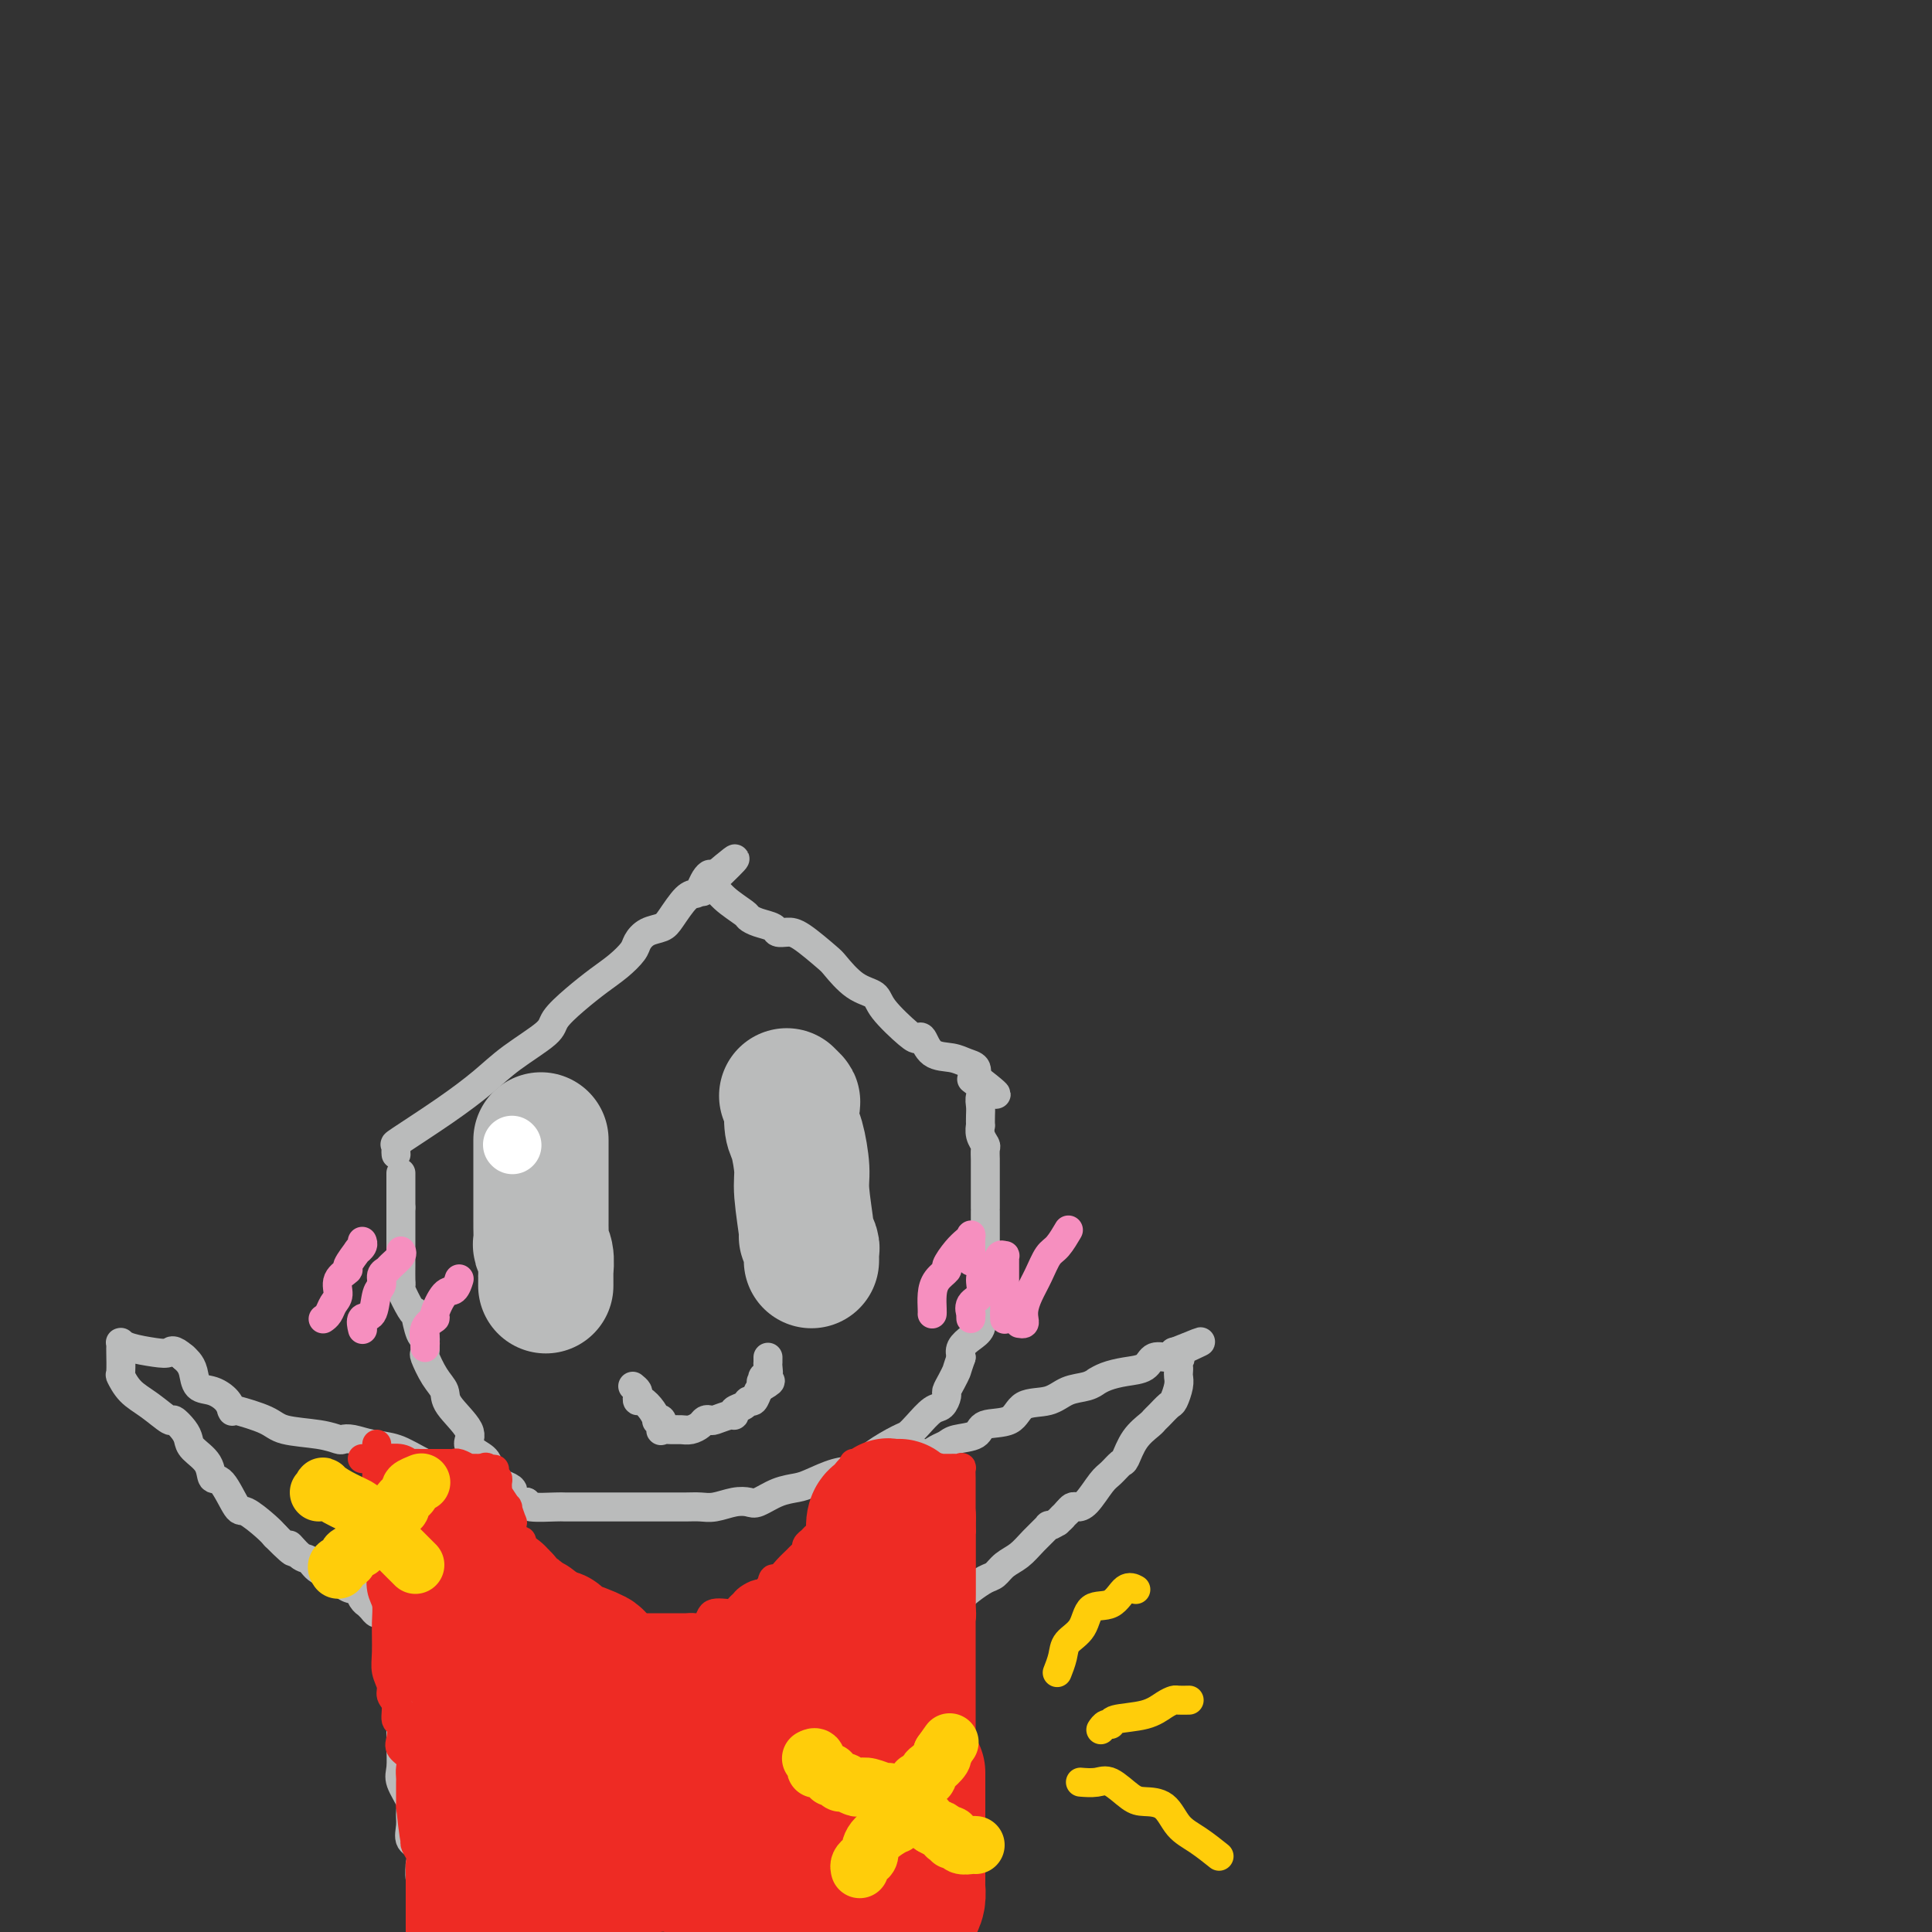 <svg viewBox='0 0 400 400' version='1.1' xmlns='http://www.w3.org/2000/svg' xmlns:xlink='http://www.w3.org/1999/xlink'><rect x="0" y="0" width="400" height="400" fill="#333333" stroke="none"/><g fill='none' stroke='#BABBBB' stroke-width='6' stroke-linecap='round' stroke-linejoin='round'><path d='M82,239c-0.028,-0.302 -0.056,-0.604 0,-1c0.056,-0.396 0.195,-0.887 0,-1c-0.195,-0.113 -0.724,0.153 1,-1c1.724,-1.153 5.703,-3.725 9,-6c3.297,-2.275 5.914,-4.253 8,-6c2.086,-1.747 3.643,-3.262 6,-5c2.357,-1.738 5.516,-3.700 7,-5c1.484,-1.300 1.294,-1.938 2,-3c0.706,-1.062 2.307,-2.549 4,-4c1.693,-1.451 3.478,-2.865 5,-4c1.522,-1.135 2.782,-1.992 4,-3c1.218,-1.008 2.394,-2.169 3,-3c0.606,-0.831 0.641,-1.333 1,-2c0.359,-0.667 1.041,-1.499 2,-2c0.959,-0.501 2.193,-0.672 3,-1c0.807,-0.328 1.186,-0.812 2,-2c0.814,-1.188 2.064,-3.079 3,-4c0.936,-0.921 1.557,-0.871 2,-1c0.443,-0.129 0.706,-0.437 1,-1c0.294,-0.563 0.618,-1.382 1,-2c0.382,-0.618 0.824,-1.034 1,-1c0.176,0.034 0.088,0.517 0,1'/><path d='M147,182c10.088,-8.632 2.807,-1.711 0,1c-2.807,2.711 -1.140,1.213 0,1c1.140,-0.213 1.752,0.860 3,2c1.248,1.140 3.132,2.348 4,3c0.868,0.652 0.722,0.749 1,1c0.278,0.251 0.981,0.656 2,1c1.019,0.344 2.354,0.628 3,1c0.646,0.372 0.605,0.832 1,1c0.395,0.168 1.227,0.045 2,0c0.773,-0.045 1.485,-0.010 3,1c1.515,1.010 3.831,2.995 5,4c1.169,1.005 1.192,1.029 2,2c0.808,0.971 2.402,2.888 4,4c1.598,1.112 3.201,1.420 4,2c0.799,0.580 0.793,1.434 2,3c1.207,1.566 3.628,3.844 5,5c1.372,1.156 1.694,1.188 2,1c0.306,-0.188 0.597,-0.598 1,0c0.403,0.598 0.917,2.205 2,3c1.083,0.795 2.734,0.780 4,1c1.266,0.220 2.149,0.675 3,1c0.851,0.325 1.672,0.522 2,1c0.328,0.478 0.164,1.239 0,2'/><path d='M202,223c8.448,6.534 2.067,2.369 0,1c-2.067,-1.369 0.178,0.058 1,1c0.822,0.942 0.221,1.400 0,2c-0.221,0.600 -0.060,1.343 0,2c0.060,0.657 0.020,1.227 0,2c-0.020,0.773 -0.019,1.750 0,2c0.019,0.250 0.058,-0.227 0,0c-0.058,0.227 -0.212,1.159 0,2c0.212,0.841 0.789,1.591 1,2c0.211,0.409 0.057,0.475 0,1c-0.057,0.525 -0.015,1.508 0,2c0.015,0.492 0.004,0.492 0,1c-0.004,0.508 -0.001,1.524 0,2c0.001,0.476 0.000,0.413 0,1c-0.000,0.587 -0.000,1.824 0,3c0.000,1.176 0.000,2.290 0,3c-0.000,0.710 -0.000,1.014 0,1c0.000,-0.014 -0.000,-0.346 0,0c0.000,0.346 0.000,1.370 0,2c-0.000,0.630 -0.000,0.864 0,2c0.000,1.136 0.001,3.172 0,4c-0.001,0.828 -0.004,0.448 0,1c0.004,0.552 0.015,2.038 0,3c-0.015,0.962 -0.055,1.402 0,2c0.055,0.598 0.205,1.353 0,2c-0.205,0.647 -0.766,1.184 -1,2c-0.234,0.816 -0.140,1.909 0,3c0.140,1.091 0.326,2.179 0,3c-0.326,0.821 -1.165,1.375 -2,2c-0.835,0.625 -1.667,1.321 -2,2c-0.333,0.679 -0.166,1.339 0,2'/><path d='M199,281c-0.956,2.754 -0.847,2.640 -1,3c-0.153,0.360 -0.568,1.194 -1,2c-0.432,0.806 -0.882,1.584 -1,2c-0.118,0.416 0.095,0.469 0,1c-0.095,0.531 -0.498,1.541 -1,2c-0.502,0.459 -1.103,0.366 -2,1c-0.897,0.634 -2.091,1.995 -3,3c-0.909,1.005 -1.532,1.655 -2,2c-0.468,0.345 -0.779,0.386 -2,1c-1.221,0.614 -3.351,1.800 -5,3c-1.649,1.200 -2.817,2.414 -4,3c-1.183,0.586 -2.379,0.543 -4,1c-1.621,0.457 -3.665,1.415 -5,2c-1.335,0.585 -1.959,0.797 -3,1c-1.041,0.203 -2.498,0.398 -4,1c-1.502,0.602 -3.049,1.611 -4,2c-0.951,0.389 -1.306,0.157 -2,0c-0.694,-0.157 -1.726,-0.238 -3,0c-1.274,0.238 -2.791,0.796 -4,1c-1.209,0.204 -2.109,0.055 -3,0c-0.891,-0.055 -1.774,-0.015 -3,0c-1.226,0.015 -2.796,0.004 -4,0c-1.204,-0.004 -2.043,-0.001 -3,0c-0.957,0.001 -2.032,0.000 -3,0c-0.968,-0.000 -1.827,-0.000 -3,0c-1.173,0.000 -2.658,0.001 -4,0c-1.342,-0.001 -2.542,-0.003 -4,0c-1.458,0.003 -3.174,0.011 -4,0c-0.826,-0.011 -0.761,-0.041 -2,0c-1.239,0.041 -3.783,0.155 -5,0c-1.217,-0.155 -1.109,-0.577 -1,-1'/><path d='M109,311c-7.957,-0.337 -3.850,-1.178 -3,-2c0.850,-0.822 -1.556,-1.623 -3,-2c-1.444,-0.377 -1.924,-0.328 -2,-1c-0.076,-0.672 0.252,-2.063 0,-3c-0.252,-0.937 -1.085,-1.419 -2,-2c-0.915,-0.581 -1.911,-1.259 -2,-2c-0.089,-0.741 0.729,-1.544 0,-3c-0.729,-1.456 -3.004,-3.565 -4,-5c-0.996,-1.435 -0.712,-2.195 -1,-3c-0.288,-0.805 -1.148,-1.656 -2,-3c-0.852,-1.344 -1.695,-3.183 -2,-4c-0.305,-0.817 -0.072,-0.612 0,-1c0.072,-0.388 -0.019,-1.368 0,-2c0.019,-0.632 0.147,-0.915 0,-1c-0.147,-0.085 -0.569,0.030 -1,-1c-0.431,-1.030 -0.872,-3.204 -1,-4c-0.128,-0.796 0.057,-0.215 0,0c-0.057,0.215 -0.355,0.062 -1,-1c-0.645,-1.062 -1.637,-3.034 -2,-4c-0.363,-0.966 -0.097,-0.926 0,-1c0.097,-0.074 0.026,-0.261 0,-1c-0.026,-0.739 -0.007,-2.031 0,-3c0.007,-0.969 0.002,-1.615 0,-2c-0.002,-0.385 -0.001,-0.509 0,-1c0.001,-0.491 0.000,-1.350 0,-2c-0.000,-0.650 -0.000,-1.092 0,-2c0.000,-0.908 0.000,-2.283 0,-3c-0.000,-0.717 -0.000,-0.776 0,-1c0.000,-0.224 0.000,-0.612 0,-1'/><path d='M83,250c0.000,-2.953 0.000,-1.834 0,-2c0.000,-0.166 -0.000,-1.617 0,-2c0.000,-0.383 0.000,0.304 0,0c0.000,-0.304 0.000,-1.597 0,-2c0.000,-0.403 -0.000,0.084 0,0c0.000,-0.084 0.000,-0.738 0,-1c0.000,-0.262 0.000,-0.131 0,0'/><path d='M177,307c0.000,0.000 0.100,0.100 0.1,0.1'/><path d='M177.1,307.1c0.106,0.042 0.321,0.096 0.9,-0.1c0.579,-0.196 1.523,-0.643 2,-1c0.477,-0.357 0.488,-0.625 1,-1c0.512,-0.375 1.527,-0.856 2,-1c0.473,-0.144 0.406,0.049 1,0c0.594,-0.049 1.850,-0.342 3,-1c1.150,-0.658 2.193,-1.682 3,-2c0.807,-0.318 1.379,0.071 2,0c0.621,-0.071 1.290,-0.601 2,-1c0.710,-0.399 1.461,-0.668 2,-1c0.539,-0.332 0.866,-0.727 2,-1c1.134,-0.273 3.076,-0.425 4,-1c0.924,-0.575 0.830,-1.572 2,-2c1.170,-0.428 3.605,-0.285 5,-1c1.395,-0.715 1.751,-2.287 3,-3c1.249,-0.713 3.391,-0.569 5,-1c1.609,-0.431 2.684,-1.439 4,-2c1.316,-0.561 2.872,-0.675 4,-1c1.128,-0.325 1.829,-0.859 2,-1c0.171,-0.141 -0.188,0.112 0,0c0.188,-0.112 0.922,-0.589 2,-1c1.078,-0.411 2.499,-0.755 4,-1c1.501,-0.245 3.082,-0.391 4,-1c0.918,-0.609 1.174,-1.680 2,-2c0.826,-0.320 2.221,0.110 3,0c0.779,-0.110 0.940,-0.760 1,-1c0.060,-0.240 0.017,-0.068 0,0c-0.017,0.068 -0.009,0.034 0,0'/><path d='M243,280c10.421,-4.240 3.524,-1.291 1,0c-2.524,1.291 -0.677,0.923 0,1c0.677,0.077 0.182,0.600 0,1c-0.182,0.400 -0.052,0.678 0,1c0.052,0.322 0.026,0.687 0,1c-0.026,0.313 -0.052,0.574 0,1c0.052,0.426 0.182,1.018 0,2c-0.182,0.982 -0.677,2.356 -1,3c-0.323,0.644 -0.474,0.558 -1,1c-0.526,0.442 -1.426,1.411 -2,2c-0.574,0.589 -0.821,0.797 -1,1c-0.179,0.203 -0.289,0.401 -1,1c-0.711,0.599 -2.024,1.600 -3,3c-0.976,1.400 -1.616,3.198 -2,4c-0.384,0.802 -0.512,0.607 -1,1c-0.488,0.393 -1.335,1.372 -2,2c-0.665,0.628 -1.148,0.903 -2,2c-0.852,1.097 -2.074,3.016 -3,4c-0.926,0.984 -1.557,1.034 -2,1c-0.443,-0.034 -0.698,-0.153 -1,0c-0.302,0.153 -0.651,0.576 -1,1'/><path d='M221,313c-3.605,3.743 -1.616,1.600 -1,1c0.616,-0.600 -0.141,0.343 -1,1c-0.859,0.657 -1.819,1.029 -2,1c-0.181,-0.029 0.418,-0.460 0,0c-0.418,0.460 -1.854,1.810 -3,3c-1.146,1.190 -2.001,2.220 -3,3c-0.999,0.780 -2.141,1.311 -3,2c-0.859,0.689 -1.433,1.536 -2,2c-0.567,0.464 -1.126,0.545 -2,1c-0.874,0.455 -2.063,1.284 -3,2c-0.937,0.716 -1.620,1.318 -2,2c-0.380,0.682 -0.455,1.443 -1,2c-0.545,0.557 -1.560,0.908 -2,1c-0.440,0.092 -0.305,-0.077 -1,0c-0.695,0.077 -2.219,0.398 -3,1c-0.781,0.602 -0.819,1.483 -1,2c-0.181,0.517 -0.504,0.668 -1,1c-0.496,0.332 -1.165,0.844 -2,1c-0.835,0.156 -1.835,-0.045 -2,0c-0.165,0.045 0.506,0.336 0,1c-0.506,0.664 -2.188,1.700 -3,2c-0.812,0.300 -0.754,-0.136 -1,0c-0.246,0.136 -0.797,0.844 -1,1c-0.203,0.156 -0.058,-0.241 0,0c0.058,0.241 0.029,1.121 0,2'/><path d='M181,345c-6.188,5.199 -1.658,2.198 0,1c1.658,-1.198 0.444,-0.592 0,0c-0.444,0.592 -0.119,1.171 0,2c0.119,0.829 0.032,1.909 0,3c-0.032,1.091 -0.009,2.194 0,3c0.009,0.806 0.002,1.316 0,2c-0.002,0.684 -0.001,1.543 0,2c0.001,0.457 0.000,0.511 0,1c-0.000,0.489 -0.000,1.411 0,2c0.000,0.589 0.000,0.843 0,1c-0.000,0.157 -0.000,0.217 0,1c0.000,0.783 0.000,2.290 0,3c-0.000,0.710 -0.000,0.624 0,1c0.000,0.376 0.000,1.213 0,2c-0.000,0.787 -0.000,1.523 0,2c0.000,0.477 0.000,0.695 0,1c-0.000,0.305 -0.000,0.698 0,1c0.000,0.302 0.000,0.514 0,1c-0.000,0.486 -0.000,1.245 0,2c0.000,0.755 0.000,1.507 0,2c-0.000,0.493 -0.000,0.726 0,1c0.000,0.274 0.000,0.588 0,1c-0.000,0.412 -0.000,0.921 0,1c0.000,0.079 0.000,-0.270 0,0c-0.000,0.270 -0.000,1.161 0,2c0.000,0.839 0.000,1.625 0,2c0.000,0.375 0.000,0.338 0,1c0.000,0.662 0.000,2.023 0,3c0.000,0.977 0.000,1.571 0,2c0.000,0.429 0.000,0.694 0,1c0.000,0.306 0.000,0.653 0,1'/><path d='M181,393c0.000,7.662 0.000,2.818 0,1c0.000,-1.818 0.000,-0.611 0,0c-0.000,0.611 0.000,0.626 0,1c0.000,0.374 0.000,1.107 0,2c0.000,0.893 0.000,1.947 0,3'/><path d='M102,311c-0.482,-0.736 -0.963,-1.472 -1,-2c-0.037,-0.528 0.371,-0.848 0,-1c-0.371,-0.152 -1.520,-0.135 -4,-1c-2.480,-0.865 -6.290,-2.610 -9,-4c-2.710,-1.390 -4.321,-2.424 -6,-3c-1.679,-0.576 -3.425,-0.693 -5,-1c-1.575,-0.307 -2.978,-0.802 -4,-1c-1.022,-0.198 -1.663,-0.097 -2,0c-0.337,0.097 -0.371,0.190 -1,0c-0.629,-0.190 -1.853,-0.664 -4,-1c-2.147,-0.336 -5.216,-0.533 -7,-1c-1.784,-0.467 -2.283,-1.202 -4,-2c-1.717,-0.798 -4.651,-1.657 -6,-2c-1.349,-0.343 -1.114,-0.170 -1,0c0.114,0.170 0.108,0.337 0,0c-0.108,-0.337 -0.319,-1.179 -1,-2c-0.681,-0.821 -1.832,-1.620 -3,-2c-1.168,-0.380 -2.354,-0.339 -3,-1c-0.646,-0.661 -0.751,-2.024 -1,-3c-0.249,-0.976 -0.643,-1.565 -1,-2c-0.357,-0.435 -0.679,-0.718 -1,-1'/><path d='M38,281c-2.272,-1.940 -2.451,-1.290 -3,-1c-0.549,0.290 -1.468,0.220 -3,0c-1.532,-0.220 -3.679,-0.591 -5,-1c-1.321,-0.409 -1.818,-0.856 -2,-1c-0.182,-0.144 -0.048,0.015 0,0c0.048,-0.015 0.012,-0.203 0,0c-0.012,0.203 0.001,0.795 0,1c-0.001,0.205 -0.017,0.021 0,1c0.017,0.979 0.068,3.122 0,4c-0.068,0.878 -0.255,0.493 0,1c0.255,0.507 0.950,1.907 2,3c1.050,1.093 2.453,1.878 4,3c1.547,1.122 3.239,2.579 4,3c0.761,0.421 0.593,-0.194 1,0c0.407,0.194 1.390,1.198 2,2c0.610,0.802 0.848,1.401 1,2c0.152,0.599 0.219,1.198 1,2c0.781,0.802 2.276,1.806 3,3c0.724,1.194 0.677,2.578 1,3c0.323,0.422 1.018,-0.119 2,1c0.982,1.119 2.253,3.898 3,5c0.747,1.102 0.970,0.527 2,1c1.030,0.473 2.866,1.992 4,3c1.134,1.008 1.567,1.504 2,2'/><path d='M57,318c5.535,5.600 3.374,2.599 3,2c-0.374,-0.599 1.040,1.205 2,2c0.960,0.795 1.465,0.581 2,1c0.535,0.419 1.099,1.469 2,2c0.901,0.531 2.139,0.541 3,1c0.861,0.459 1.345,1.367 2,2c0.655,0.633 1.481,0.992 2,1c0.519,0.008 0.730,-0.335 1,0c0.270,0.335 0.597,1.348 1,2c0.403,0.652 0.882,0.944 1,1c0.118,0.056 -0.123,-0.125 0,0c0.123,0.125 0.611,0.554 1,1c0.389,0.446 0.678,0.907 1,1c0.322,0.093 0.678,-0.182 1,0c0.322,0.182 0.612,0.822 1,1c0.388,0.178 0.875,-0.107 1,0c0.125,0.107 -0.111,0.606 0,1c0.111,0.394 0.568,0.683 1,1c0.432,0.317 0.838,0.662 1,1c0.162,0.338 0.081,0.669 0,1'/><path d='M83,339c4.022,3.112 1.078,0.392 0,0c-1.078,-0.392 -0.289,1.544 0,3c0.289,1.456 0.077,2.433 0,3c-0.077,0.567 -0.020,0.725 0,2c0.020,1.275 0.003,3.666 0,5c-0.003,1.334 0.007,1.611 0,3c-0.007,1.389 -0.030,3.890 0,6c0.030,2.110 0.114,3.828 0,5c-0.114,1.172 -0.425,1.799 0,3c0.425,1.201 1.585,2.978 2,4c0.415,1.022 0.083,1.291 0,2c-0.083,0.709 0.083,1.858 0,3c-0.083,1.142 -0.416,2.277 0,3c0.416,0.723 1.579,1.034 2,2c0.421,0.966 0.099,2.586 0,3c-0.099,0.414 0.026,-0.380 0,0c-0.026,0.380 -0.203,1.933 0,3c0.203,1.067 0.784,1.647 1,2c0.216,0.353 0.065,0.479 0,1c-0.065,0.521 -0.045,1.438 0,2c0.045,0.562 0.115,0.769 0,1c-0.115,0.231 -0.416,0.485 0,1c0.416,0.515 1.547,1.290 2,2c0.453,0.710 0.226,1.355 0,2'/></g>
<g fill='none' stroke='#EE2B24' stroke-width='6' stroke-linecap='round' stroke-linejoin='round'><path d='M78,299c0.000,0.351 0.000,0.702 0,1c-0.000,0.298 -0.000,0.543 0,1c0.000,0.457 0.000,1.127 0,2c-0.000,0.873 -0.001,1.951 0,3c0.001,1.049 0.004,2.071 0,3c-0.004,0.929 -0.015,1.766 0,3c0.015,1.234 0.056,2.865 0,4c-0.056,1.135 -0.207,1.773 0,3c0.207,1.227 0.773,3.043 1,4c0.227,0.957 0.114,1.057 0,2c-0.114,0.943 -0.228,2.731 0,4c0.228,1.269 0.797,2.020 1,3c0.203,0.980 0.039,2.188 0,4c-0.039,1.812 0.046,4.227 0,6c-0.046,1.773 -0.224,2.903 0,4c0.224,1.097 0.848,2.162 1,3c0.152,0.838 -0.169,1.450 0,2c0.169,0.550 0.828,1.039 1,2c0.172,0.961 -0.142,2.393 0,3c0.142,0.607 0.742,0.389 1,1c0.258,0.611 0.174,2.051 0,3c-0.174,0.949 -0.439,1.405 0,2c0.439,0.595 1.582,1.328 2,2c0.418,0.672 0.112,1.283 0,2c-0.112,0.717 -0.030,1.540 0,2c0.030,0.460 0.008,0.556 0,1c-0.008,0.444 -0.002,1.235 0,2c0.002,0.765 0.001,1.504 0,2c-0.001,0.496 -0.000,0.748 0,1'/><path d='M85,374c1.311,12.191 1.087,5.167 1,3c-0.087,-2.167 -0.037,0.522 0,2c0.037,1.478 0.063,1.746 0,2c-0.063,0.254 -0.213,0.493 0,1c0.213,0.507 0.789,1.281 1,2c0.211,0.719 0.057,1.382 0,2c-0.057,0.618 -0.015,1.191 0,2c0.015,0.809 0.004,1.856 0,3c-0.004,1.144 -0.001,2.387 0,3c0.001,0.613 0.000,0.597 0,1c-0.000,0.403 -0.000,1.224 0,2c0.000,0.776 0.000,1.507 0,2c-0.000,0.493 -0.000,0.746 0,1'/><path d='M75,302c0.093,0.002 0.185,0.004 1,0c0.815,-0.004 2.351,-0.015 3,0c0.649,0.015 0.411,0.057 1,0c0.589,-0.057 2.007,-0.211 3,0c0.993,0.211 1.563,0.789 2,1c0.437,0.211 0.741,0.057 1,0c0.259,-0.057 0.472,-0.015 1,0c0.528,0.015 1.370,0.004 2,0c0.630,-0.004 1.046,-0.002 1,0c-0.046,0.002 -0.555,0.004 0,0c0.555,-0.004 2.172,-0.015 3,0c0.828,0.015 0.865,0.057 1,0c0.135,-0.057 0.368,-0.211 1,0c0.632,0.211 1.664,0.789 2,1c0.336,0.211 -0.025,0.057 0,0c0.025,-0.057 0.436,-0.016 1,0c0.564,0.016 1.282,0.008 2,0'/><path d='M100,304c4.106,0.343 1.871,0.201 1,0c-0.871,-0.201 -0.377,-0.460 0,0c0.377,0.460 0.637,1.639 1,2c0.363,0.361 0.829,-0.097 1,0c0.171,0.097 0.046,0.749 0,1c-0.046,0.251 -0.015,0.103 0,0c0.015,-0.103 0.012,-0.159 0,0c-0.012,0.159 -0.032,0.533 0,1c0.032,0.467 0.118,1.026 0,1c-0.118,-0.026 -0.438,-0.639 0,0c0.438,0.639 1.634,2.529 2,3c0.366,0.471 -0.098,-0.477 0,0c0.098,0.477 0.758,2.379 1,3c0.242,0.621 0.065,-0.040 0,0c-0.065,0.040 -0.017,0.780 0,1c0.017,0.220 0.005,-0.080 0,0c-0.005,0.080 -0.002,0.540 0,1'/><path d='M106,317c1.395,2.413 1.883,1.946 2,2c0.117,0.054 -0.136,0.630 0,1c0.136,0.370 0.663,0.534 1,1c0.337,0.466 0.486,1.234 1,2c0.514,0.766 1.395,1.531 2,2c0.605,0.469 0.935,0.641 1,1c0.065,0.359 -0.136,0.904 0,1c0.136,0.096 0.610,-0.258 1,0c0.390,0.258 0.695,1.129 1,2'/><path d='M115,329c1.921,2.300 2.223,2.049 3,2c0.777,-0.049 2.029,0.102 3,1c0.971,0.898 1.659,2.542 2,3c0.341,0.458 0.333,-0.270 1,0c0.667,0.270 2.009,1.536 3,2c0.991,0.464 1.631,0.124 2,0c0.369,-0.124 0.466,-0.033 1,0c0.534,0.033 1.506,0.009 2,0c0.494,-0.009 0.509,-0.002 1,0c0.491,0.002 1.459,0.001 2,0c0.541,-0.001 0.654,-0.000 1,0c0.346,0.000 0.924,0.000 1,0c0.076,-0.000 -0.349,0.000 0,0c0.349,-0.000 1.472,-0.001 2,0c0.528,0.001 0.460,0.002 1,0c0.540,-0.002 1.689,-0.007 2,0c0.311,0.007 -0.216,0.026 0,0c0.216,-0.026 1.174,-0.098 2,0c0.826,0.098 1.520,0.367 2,0c0.480,-0.367 0.744,-1.369 1,-2c0.256,-0.631 0.503,-0.890 1,-1c0.497,-0.110 1.246,-0.071 2,0c0.754,0.071 1.515,0.173 2,0c0.485,-0.173 0.693,-0.620 1,-1c0.307,-0.380 0.713,-0.694 1,-1c0.287,-0.306 0.455,-0.604 1,-1c0.545,-0.396 1.466,-0.890 2,-1c0.534,-0.110 0.682,0.163 1,0c0.318,-0.163 0.805,-0.761 1,-1c0.195,-0.239 0.097,-0.120 0,0'/><path d='M159,329c2.247,-1.110 1.365,0.116 1,0c-0.365,-0.116 -0.214,-1.575 0,-2c0.214,-0.425 0.492,0.184 1,0c0.508,-0.184 1.245,-1.163 2,-2c0.755,-0.837 1.526,-1.534 2,-2c0.474,-0.466 0.651,-0.702 1,-1c0.349,-0.298 0.870,-0.659 1,-1c0.130,-0.341 -0.132,-0.662 0,-1c0.132,-0.338 0.659,-0.691 1,-1c0.341,-0.309 0.495,-0.572 1,-1c0.505,-0.428 1.361,-1.022 2,-2c0.639,-0.978 1.060,-2.342 1,-3c-0.060,-0.658 -0.600,-0.611 0,-1c0.600,-0.389 2.342,-1.213 3,-2c0.658,-0.787 0.232,-1.538 0,-2c-0.232,-0.462 -0.272,-0.635 0,-1c0.272,-0.365 0.855,-0.921 1,-1c0.145,-0.079 -0.149,0.319 0,0c0.149,-0.319 0.741,-1.353 1,-2c0.259,-0.647 0.185,-0.905 0,-1c-0.185,-0.095 -0.481,-0.027 0,0c0.481,0.027 1.741,0.014 3,0'/><path d='M180,303c3.866,-4.027 3.032,-1.093 3,0c-0.032,1.093 0.737,0.345 2,0c1.263,-0.345 3.021,-0.289 5,0c1.979,0.289 4.179,0.809 5,1c0.821,0.191 0.261,0.051 0,0c-0.261,-0.051 -0.224,-0.013 0,0c0.224,0.013 0.634,0.002 1,0c0.366,-0.002 0.686,0.006 1,0c0.314,-0.006 0.620,-0.027 1,0c0.380,0.027 0.834,0.101 1,0c0.166,-0.101 0.045,-0.378 0,0c-0.045,0.378 -0.012,1.411 0,2c0.012,0.589 0.003,0.735 0,1c-0.003,0.265 -0.001,0.648 0,2c0.001,1.352 0.000,3.672 0,5c-0.000,1.328 -0.000,1.664 0,2'/><path d='M199,316c0.155,2.057 0.041,1.199 0,1c-0.041,-0.199 -0.011,0.260 0,1c0.011,0.740 0.003,1.761 0,2c-0.003,0.239 -0.001,-0.303 0,0c0.001,0.303 0.000,1.451 0,2c-0.000,0.549 0.000,0.498 0,1c-0.000,0.502 -0.000,1.556 0,2c0.000,0.444 0.001,0.279 0,1c-0.001,0.721 -0.004,2.330 0,3c0.004,0.670 0.015,0.402 0,1c-0.015,0.598 -0.057,2.063 0,3c0.057,0.937 0.211,1.348 0,2c-0.211,0.652 -0.789,1.545 -1,2c-0.211,0.455 -0.057,0.471 0,1c0.057,0.529 0.015,1.570 0,3c-0.015,1.430 -0.004,3.249 0,4c0.004,0.751 0.002,0.432 0,1c-0.002,0.568 -0.005,2.021 0,3c0.005,0.979 0.016,1.485 0,2c-0.016,0.515 -0.061,1.039 0,2c0.061,0.961 0.227,2.358 0,3c-0.227,0.642 -0.846,0.528 -1,2c-0.154,1.472 0.156,4.529 0,6c-0.156,1.471 -0.778,1.357 -1,2c-0.222,0.643 -0.046,2.043 0,3c0.046,0.957 -0.040,1.471 0,2c0.040,0.529 0.207,1.073 0,2c-0.207,0.927 -0.787,2.238 -1,3c-0.213,0.762 -0.057,0.974 0,2c0.057,1.026 0.016,2.864 0,4c-0.016,1.136 -0.008,1.568 0,2'/><path d='M195,384c-0.651,10.834 -0.280,3.921 0,2c0.280,-1.921 0.467,1.152 0,3c-0.467,1.848 -1.589,2.471 -2,3c-0.411,0.529 -0.110,0.962 0,1c0.110,0.038 0.029,-0.320 0,0c-0.029,0.320 -0.008,1.317 0,2c0.008,0.683 0.002,1.052 0,2c-0.002,0.948 -0.001,2.474 0,4'/></g>
<g fill='none' stroke='#EE2B24' stroke-width='28' stroke-linecap='round' stroke-linejoin='round'><path d='M90,316c-0.000,0.196 -0.001,0.392 0,1c0.001,0.608 0.003,1.628 0,2c-0.003,0.372 -0.011,0.097 0,0c0.011,-0.097 0.041,-0.015 0,1c-0.041,1.015 -0.151,2.965 0,4c0.151,1.035 0.565,1.156 1,2c0.435,0.844 0.890,2.411 1,3c0.110,0.589 -0.126,0.200 0,1c0.126,0.800 0.612,2.789 1,4c0.388,1.211 0.678,1.644 1,2c0.322,0.356 0.678,0.635 1,2c0.322,1.365 0.612,3.816 1,5c0.388,1.184 0.873,1.100 1,2c0.127,0.900 -0.105,2.785 0,4c0.105,1.215 0.548,1.761 1,3c0.452,1.239 0.913,3.170 1,4c0.087,0.830 -0.202,0.559 0,1c0.202,0.441 0.894,1.596 1,2c0.106,0.404 -0.374,0.058 0,1c0.374,0.942 1.603,3.172 2,4c0.397,0.828 -0.038,0.253 0,1c0.038,0.747 0.549,2.817 1,4c0.451,1.183 0.843,1.481 1,2c0.157,0.519 0.078,1.260 0,2'/><path d='M104,373c2.182,8.956 0.637,2.847 0,1c-0.637,-1.847 -0.367,0.570 0,2c0.367,1.430 0.830,1.875 1,2c0.170,0.125 0.045,-0.070 0,0c-0.045,0.070 -0.012,0.406 0,1c0.012,0.594 0.003,1.447 0,2c-0.003,0.553 -0.001,0.805 0,1c0.001,0.195 0.000,0.332 0,1c-0.000,0.668 -0.000,1.868 0,3c0.000,1.132 0.000,2.195 0,3c-0.000,0.805 -0.000,1.354 0,2c0.000,0.646 0.000,1.391 0,2c-0.000,0.609 -0.000,1.081 0,2c0.000,0.919 0.000,2.286 0,3c-0.000,0.714 -0.000,0.775 0,1c0.000,0.225 0.000,0.612 0,1'/><path d='M105,398c0.007,0.092 0.014,0.183 0,0c-0.014,-0.183 -0.049,-0.641 0,-1c0.049,-0.359 0.181,-0.620 0,-1c-0.181,-0.380 -0.674,-0.880 -1,-2c-0.326,-1.120 -0.483,-2.860 -1,-5c-0.517,-2.140 -1.392,-4.678 -2,-6c-0.608,-1.322 -0.948,-1.427 -1,-2c-0.052,-0.573 0.183,-1.614 0,-3c-0.183,-1.386 -0.785,-3.118 -1,-4c-0.215,-0.882 -0.044,-0.913 0,-1c0.044,-0.087 -0.041,-0.229 0,-1c0.041,-0.771 0.207,-2.170 0,-3c-0.207,-0.830 -0.789,-1.091 -1,-1c-0.211,0.091 -0.053,0.535 0,1c0.053,0.465 0.000,0.951 0,1c-0.000,0.049 0.052,-0.338 0,0c-0.052,0.338 -0.210,1.401 0,2c0.210,0.599 0.787,0.734 1,2c0.213,1.266 0.061,3.663 0,5c-0.061,1.337 -0.030,1.615 0,2c0.030,0.385 0.060,0.877 0,2c-0.060,1.123 -0.209,2.878 0,4c0.209,1.122 0.778,1.610 1,2c0.222,0.390 0.098,0.682 0,1c-0.098,0.318 -0.171,0.662 0,1c0.171,0.338 0.585,0.669 1,1'/><path d='M101,392c0.889,4.022 2.111,2.578 3,3c0.889,0.422 1.444,2.711 2,5'/><path d='M115,397c-0.024,-0.054 -0.047,-0.108 0,0c0.047,0.108 0.165,0.380 1,0c0.835,-0.380 2.386,-1.410 3,-2c0.614,-0.590 0.292,-0.738 1,-1c0.708,-0.262 2.448,-0.638 3,-1c0.552,-0.362 -0.084,-0.709 0,-1c0.084,-0.291 0.887,-0.527 2,-1c1.113,-0.473 2.536,-1.185 3,-2c0.464,-0.815 -0.031,-1.735 0,-2c0.031,-0.265 0.589,0.125 1,0c0.411,-0.125 0.676,-0.765 1,-1c0.324,-0.235 0.708,-0.064 1,0c0.292,0.064 0.494,0.020 1,0c0.506,-0.020 1.318,-0.017 2,0c0.682,0.017 1.236,0.047 2,0c0.764,-0.047 1.738,-0.170 3,0c1.262,0.170 2.810,0.634 4,1c1.190,0.366 2.020,0.634 3,1c0.980,0.366 2.108,0.830 3,1c0.892,0.170 1.547,0.046 2,0c0.453,-0.046 0.706,-0.012 1,0c0.294,0.012 0.631,0.003 1,0c0.369,-0.003 0.771,-0.001 1,0c0.229,0.001 0.285,0.000 1,0c0.715,-0.000 2.088,-0.000 3,0c0.912,0.000 1.363,0.000 2,0c0.637,-0.000 1.459,-0.000 2,0c0.541,0.000 0.799,0.000 1,0c0.201,-0.000 0.343,-0.000 1,0c0.657,0.000 1.828,0.000 3,0'/><path d='M167,389c5.843,0.464 1.949,0.124 1,0c-0.949,-0.124 1.045,-0.033 2,0c0.955,0.033 0.871,0.009 1,0c0.129,-0.009 0.469,-0.002 1,0c0.531,0.002 1.251,0.000 2,0c0.749,-0.000 1.525,0.001 2,0c0.475,-0.001 0.649,-0.003 1,0c0.351,0.003 0.879,0.012 1,0c0.121,-0.012 -0.164,-0.046 0,0c0.164,0.046 0.776,0.173 1,0c0.224,-0.173 0.060,-0.644 0,-1c-0.060,-0.356 -0.015,-0.595 0,-1c0.015,-0.405 0.000,-0.976 0,-1c-0.000,-0.024 0.014,0.498 0,0c-0.014,-0.498 -0.056,-2.017 0,-3c0.056,-0.983 0.211,-1.429 0,-2c-0.211,-0.571 -0.789,-1.266 -1,-2c-0.211,-0.734 -0.057,-1.506 0,-2c0.057,-0.494 0.015,-0.710 0,-1c-0.015,-0.290 -0.004,-0.654 0,-1c0.004,-0.346 0.002,-0.673 0,-1'/><path d='M178,374c-0.155,-1.959 -0.041,-0.356 0,0c0.041,0.356 0.011,-0.536 0,-1c-0.011,-0.464 -0.003,-0.502 0,-1c0.003,-0.498 0.001,-1.457 0,-2c-0.001,-0.543 -0.000,-0.670 0,-1c0.000,-0.330 0.000,-0.862 0,-1c-0.000,-0.138 -0.000,0.117 0,0c0.000,-0.117 0.000,-0.606 0,-1c-0.000,-0.394 -0.001,-0.695 0,-1c0.001,-0.305 0.004,-0.616 0,-1c-0.004,-0.384 -0.015,-0.842 0,-1c0.015,-0.158 0.057,-0.017 0,-1c-0.057,-0.983 -0.211,-3.089 0,-4c0.211,-0.911 0.789,-0.625 1,-1c0.211,-0.375 0.057,-1.409 0,-2c-0.057,-0.591 -0.015,-0.737 0,-1c0.015,-0.263 0.004,-0.642 0,-1c-0.004,-0.358 -0.001,-0.696 0,-1c0.001,-0.304 0.000,-0.575 0,-1c-0.000,-0.425 -0.000,-1.003 0,-2c0.000,-0.997 0.000,-2.413 0,-3c-0.000,-0.587 -0.000,-0.346 0,-1c0.000,-0.654 0.000,-2.204 0,-3c-0.000,-0.796 -0.000,-0.840 0,-1c0.000,-0.160 0.000,-0.438 0,-1c-0.000,-0.562 -0.000,-1.407 0,-2c0.000,-0.593 0.000,-0.932 0,-1c-0.000,-0.068 -0.000,0.136 0,0c0.000,-0.136 0.000,-0.610 0,-1c-0.000,-0.390 -0.000,-0.695 0,-1'/><path d='M179,336c0.171,-5.833 0.097,-1.416 0,0c-0.097,1.416 -0.218,-0.170 0,-1c0.218,-0.830 0.776,-0.905 1,-1c0.224,-0.095 0.112,-0.211 0,-1c-0.112,-0.789 -0.226,-2.253 0,-3c0.226,-0.747 0.793,-0.778 1,-1c0.207,-0.222 0.056,-0.634 0,-1c-0.056,-0.366 -0.015,-0.685 0,-1c0.015,-0.315 0.004,-0.624 0,-1c-0.004,-0.376 -0.001,-0.817 0,-1c0.001,-0.183 0.000,-0.107 0,0c-0.000,0.107 -0.000,0.246 0,0c0.000,-0.246 0.000,-0.875 0,-1c-0.000,-0.125 -0.000,0.256 0,0c0.000,-0.256 0.000,-1.147 0,-2c-0.000,-0.853 -0.000,-1.669 0,-2c0.000,-0.331 0.000,-0.179 0,0c-0.000,0.179 -0.000,0.385 0,0c0.000,-0.385 0.000,-1.361 0,-2c-0.000,-0.639 -0.000,-0.941 0,-1c0.000,-0.059 0.000,0.126 0,0c-0.000,-0.126 -0.000,-0.563 0,-1'/><path d='M181,316c0.323,-3.052 0.129,-0.682 0,0c-0.129,0.682 -0.194,-0.325 0,-1c0.194,-0.675 0.648,-1.018 1,-1c0.352,0.018 0.601,0.396 1,0c0.399,-0.396 0.947,-1.567 1,-2c0.053,-0.433 -0.388,-0.127 0,0c0.388,0.127 1.607,0.075 2,0c0.393,-0.075 -0.038,-0.175 0,0c0.038,0.175 0.546,0.623 1,1c0.454,0.377 0.854,0.681 1,1c0.146,0.319 0.039,0.652 0,1c-0.039,0.348 -0.011,0.713 0,1c0.011,0.287 0.003,0.498 0,1c-0.003,0.502 -0.001,1.296 0,3c0.001,1.704 0.000,4.319 0,5c-0.000,0.681 -0.000,-0.572 0,0c0.000,0.572 0.000,2.968 0,4c-0.000,1.032 -0.000,0.701 0,1c0.000,0.299 0.000,1.228 0,2c-0.000,0.772 -0.000,1.386 0,2'/><path d='M188,334c-0.000,3.612 -0.000,2.643 0,3c0.000,0.357 0.000,2.039 0,3c-0.000,0.961 -0.000,1.199 0,2c0.000,0.801 0.000,2.163 0,3c-0.000,0.837 -0.000,1.147 0,2c0.000,0.853 0.000,2.248 0,3c-0.000,0.752 -0.000,0.862 0,1c0.000,0.138 0.000,0.303 0,1c-0.000,0.697 -0.000,1.925 0,3c0.000,1.075 0.000,1.996 0,3c-0.000,1.004 -0.000,2.089 0,3c0.000,0.911 0.000,1.647 0,2c-0.000,0.353 -0.000,0.323 0,1c0.000,0.677 0.000,2.061 0,3c-0.000,0.939 -0.000,1.433 0,2c0.000,0.567 0.001,1.206 0,2c-0.001,0.794 -0.003,1.743 0,2c0.003,0.257 0.011,-0.179 0,0c-0.011,0.179 -0.041,0.971 0,1c0.041,0.029 0.155,-0.706 0,-1c-0.155,-0.294 -0.577,-0.147 -1,0'/><path d='M187,373c-0.094,5.810 0.171,0.835 0,-2c-0.171,-2.835 -0.778,-3.532 -1,-5c-0.222,-1.468 -0.060,-3.709 0,-6c0.060,-2.291 0.016,-4.632 0,-7c-0.016,-2.368 -0.005,-4.765 0,-6c0.005,-1.235 0.002,-1.310 0,-2c-0.002,-0.690 -0.004,-1.995 0,-3c0.004,-1.005 0.015,-1.709 0,-3c-0.015,-1.291 -0.056,-3.169 0,-4c0.056,-0.831 0.207,-0.615 0,-1c-0.207,-0.385 -0.773,-1.370 -1,-2c-0.227,-0.630 -0.114,-0.905 0,-2c0.114,-1.095 0.228,-3.010 0,-4c-0.228,-0.990 -0.797,-1.054 -1,-1c-0.203,0.054 -0.040,0.225 0,0c0.040,-0.225 -0.045,-0.845 0,-1c0.045,-0.155 0.219,0.154 0,0c-0.219,-0.154 -0.829,-0.770 -1,-1c-0.171,-0.230 0.099,-0.074 0,0c-0.099,0.074 -0.565,0.065 -1,0c-0.435,-0.065 -0.837,-0.185 -1,0c-0.163,0.185 -0.085,0.677 0,1c0.085,0.323 0.177,0.478 0,1c-0.177,0.522 -0.625,1.410 -1,2c-0.375,0.590 -0.679,0.883 -1,1c-0.321,0.117 -0.661,0.059 -1,0'/><path d='M178,328c-0.713,0.995 0.006,0.984 0,1c-0.006,0.016 -0.736,0.061 -1,0c-0.264,-0.061 -0.061,-0.227 0,0c0.061,0.227 -0.022,0.847 0,1c0.022,0.153 0.147,-0.162 0,0c-0.147,0.162 -0.565,0.800 -1,1c-0.435,0.200 -0.886,-0.038 -1,0c-0.114,0.038 0.109,0.353 0,1c-0.109,0.647 -0.550,1.627 -1,2c-0.450,0.373 -0.908,0.138 -1,0c-0.092,-0.138 0.183,-0.177 0,0c-0.183,0.177 -0.822,0.572 -1,1c-0.178,0.428 0.106,0.888 0,1c-0.106,0.112 -0.603,-0.124 -1,0c-0.397,0.124 -0.694,0.608 -1,1c-0.306,0.392 -0.622,0.693 -1,1c-0.378,0.307 -0.818,0.621 -1,1c-0.182,0.379 -0.104,0.823 0,1c0.104,0.177 0.235,0.086 0,0c-0.235,-0.086 -0.836,-0.167 -1,0c-0.164,0.167 0.111,0.581 0,1c-0.111,0.419 -0.607,0.844 -1,1c-0.393,0.156 -0.684,0.045 -1,0c-0.316,-0.045 -0.658,-0.022 -1,0'/><path d='M164,342c-2.339,2.555 -1.187,1.942 -1,2c0.187,0.058 -0.591,0.786 -1,1c-0.409,0.214 -0.448,-0.087 -1,0c-0.552,0.087 -1.618,0.563 -2,1c-0.382,0.437 -0.082,0.835 0,1c0.082,0.165 -0.054,0.097 0,0c0.054,-0.097 0.300,-0.223 0,0c-0.300,0.223 -1.144,0.795 -2,1c-0.856,0.205 -1.724,0.045 -2,0c-0.276,-0.045 0.041,0.027 0,0c-0.041,-0.027 -0.440,-0.152 -1,0c-0.560,0.152 -1.281,0.580 -2,1c-0.719,0.420 -1.436,0.830 -2,1c-0.564,0.170 -0.976,0.098 -1,0c-0.024,-0.098 0.341,-0.222 0,0c-0.341,0.222 -1.387,0.792 -2,1c-0.613,0.208 -0.792,0.056 -1,0c-0.208,-0.056 -0.447,-0.015 -1,0c-0.553,0.015 -1.422,0.005 -2,0c-0.578,-0.005 -0.865,-0.005 -1,0c-0.135,0.005 -0.116,0.015 -1,0c-0.884,-0.015 -2.670,-0.056 -4,0c-1.330,0.056 -2.204,0.207 -3,0c-0.796,-0.207 -1.513,-0.774 -2,-1c-0.487,-0.226 -0.743,-0.113 -1,0'/><path d='M131,350c-2.393,-0.332 -0.377,-0.661 0,-1c0.377,-0.339 -0.885,-0.686 -2,-1c-1.115,-0.314 -2.084,-0.594 -3,-1c-0.916,-0.406 -1.780,-0.939 -2,-1c-0.220,-0.061 0.205,0.351 0,0c-0.205,-0.351 -1.038,-1.465 -1,-2c0.038,-0.535 0.948,-0.491 0,-1c-0.948,-0.509 -3.753,-1.571 -5,-2c-1.247,-0.429 -0.936,-0.225 -1,0c-0.064,0.225 -0.502,0.473 -1,0c-0.498,-0.473 -1.057,-1.666 -1,-2c0.057,-0.334 0.731,0.190 0,0c-0.731,-0.190 -2.865,-1.095 -5,-2'/><path d='M110,337c-3.202,-2.250 -0.707,-1.375 0,-1c0.707,0.375 -0.374,0.250 -1,0c-0.626,-0.250 -0.799,-0.626 -1,-1c-0.201,-0.374 -0.431,-0.745 -1,-1c-0.569,-0.255 -1.476,-0.393 -2,-1c-0.524,-0.607 -0.666,-1.683 -1,-2c-0.334,-0.317 -0.860,0.125 -1,0c-0.140,-0.125 0.106,-0.816 0,-1c-0.106,-0.184 -0.564,0.139 -1,0c-0.436,-0.139 -0.848,-0.741 -1,-1c-0.152,-0.259 -0.043,-0.177 0,0c0.043,0.177 0.020,0.447 0,1c-0.020,0.553 -0.036,1.388 0,2c0.036,0.612 0.124,1.002 0,2c-0.124,0.998 -0.461,2.605 0,4c0.461,1.395 1.720,2.577 2,4c0.280,1.423 -0.419,3.088 0,4c0.419,0.912 1.955,1.070 3,2c1.045,0.930 1.600,2.631 2,4c0.400,1.369 0.646,2.407 1,3c0.354,0.593 0.815,0.741 1,1c0.185,0.259 0.092,0.630 0,1'/><path d='M110,357c1.335,1.953 1.173,1.336 1,1c-0.173,-0.336 -0.357,-0.389 0,0c0.357,0.389 1.253,1.222 2,2c0.747,0.778 1.344,1.501 2,2c0.656,0.499 1.371,0.774 2,1c0.629,0.226 1.172,0.404 2,1c0.828,0.596 1.942,1.610 3,2c1.058,0.390 2.062,0.157 3,0c0.938,-0.157 1.810,-0.238 3,0c1.190,0.238 2.697,0.796 4,1c1.303,0.204 2.401,0.055 4,0c1.599,-0.055 3.700,-0.015 5,0c1.300,0.015 1.800,0.004 3,0c1.200,-0.004 3.098,-0.001 4,0c0.902,0.001 0.806,0.000 2,0c1.194,-0.000 3.679,-0.000 5,0c1.321,0.000 1.478,0.000 2,0c0.522,-0.000 1.410,-0.000 2,0c0.590,0.000 0.883,0.000 1,0c0.117,-0.000 0.059,-0.000 0,0'/><path d='M184,385c0.030,0.407 0.061,0.813 0,1c-0.061,0.187 -0.212,0.153 0,1c0.212,0.847 0.788,2.574 1,4c0.212,1.426 0.061,2.550 0,4c-0.061,1.450 -0.030,3.225 0,5'/><path d='M188,399c0.022,0.321 0.044,0.642 0,0c-0.044,-0.642 -0.155,-2.247 0,-3c0.155,-0.753 0.578,-0.652 1,-1c0.422,-0.348 0.845,-1.143 1,-2c0.155,-0.857 0.041,-1.774 0,-2c-0.041,-0.226 -0.011,0.241 0,0c0.011,-0.241 0.003,-1.188 0,-2c-0.003,-0.812 -0.001,-1.487 0,-2c0.001,-0.513 0.000,-0.862 0,-1c-0.000,-0.138 -0.000,-0.065 0,0c0.000,0.065 0.000,0.122 0,0c-0.000,-0.122 -0.000,-0.425 0,-1c0.000,-0.575 0.000,-1.424 0,-2c-0.000,-0.576 -0.000,-0.881 0,-1c0.000,-0.119 0.000,-0.052 0,0c-0.000,0.052 -0.000,0.090 0,0c0.000,-0.090 0.000,-0.308 0,-1c-0.000,-0.692 -0.000,-1.859 0,-3c0.000,-1.141 0.000,-2.256 0,-3c-0.000,-0.744 -0.000,-1.117 0,-2c0.000,-0.883 0.000,-2.275 0,-3c-0.000,-0.725 -0.000,-0.782 0,-1c0.000,-0.218 0.000,-0.597 0,-1c-0.000,-0.403 -0.000,-0.829 0,-1c0.000,-0.171 0.000,-0.085 0,0'/></g>
<g fill='none' stroke='#BABBBB' stroke-width='28' stroke-linecap='round' stroke-linejoin='round'><path d='M112,236c-0.000,0.495 -0.000,0.991 0,1c0.000,0.009 0.000,-0.467 0,0c-0.000,0.467 -0.000,1.877 0,3c0.000,1.123 0.000,1.958 0,3c-0.000,1.042 -0.001,2.292 0,4c0.001,1.708 0.004,3.874 0,5c-0.004,1.126 -0.015,1.213 0,2c0.015,0.787 0.057,2.276 0,3c-0.057,0.724 -0.211,0.685 0,1c0.211,0.315 0.789,0.985 1,2c0.211,1.015 0.057,2.375 0,3c-0.057,0.625 -0.015,0.514 0,1c0.015,0.486 0.004,1.567 0,2c-0.004,0.433 -0.002,0.216 0,0'/><path d='M163,227c-0.112,-0.112 -0.223,-0.224 0,0c0.223,0.224 0.782,0.784 1,1c0.218,0.216 0.096,0.090 0,1c-0.096,0.910 -0.165,2.858 0,4c0.165,1.142 0.565,1.477 1,3c0.435,1.523 0.905,4.233 1,6c0.095,1.767 -0.185,2.592 0,5c0.185,2.408 0.834,6.399 1,8c0.166,1.601 -0.152,0.811 0,1c0.152,0.189 0.773,1.357 1,2c0.227,0.643 0.061,0.760 0,1c-0.061,0.240 -0.016,0.603 0,1c0.016,0.397 0.005,0.828 0,1c-0.005,0.172 -0.002,0.086 0,0'/></g>
<g fill='none' stroke='#BABBBB' stroke-width='6' stroke-linecap='round' stroke-linejoin='round'><path d='M131,287c0.418,0.343 0.837,0.686 1,1c0.163,0.314 0.072,0.599 0,1c-0.072,0.401 -0.125,0.917 0,1c0.125,0.083 0.430,-0.267 1,0c0.570,0.267 1.407,1.151 2,2c0.593,0.849 0.942,1.663 1,2c0.058,0.337 -0.175,0.195 0,0c0.175,-0.195 0.757,-0.445 1,0c0.243,0.445 0.148,1.584 0,2c-0.148,0.416 -0.348,0.109 0,0c0.348,-0.109 1.245,-0.019 2,0c0.755,0.019 1.369,-0.034 2,0c0.631,0.034 1.280,0.154 2,0c0.720,-0.154 1.509,-0.581 2,-1c0.491,-0.419 0.682,-0.829 1,-1c0.318,-0.171 0.763,-0.101 1,0c0.237,0.101 0.266,0.235 1,0c0.734,-0.235 2.171,-0.838 3,-1c0.829,-0.162 1.048,0.116 1,0c-0.048,-0.116 -0.364,-0.626 0,-1c0.364,-0.374 1.407,-0.611 2,-1c0.593,-0.389 0.736,-0.929 1,-1c0.264,-0.071 0.648,0.327 1,0c0.352,-0.327 0.672,-1.379 1,-2c0.328,-0.621 0.664,-0.810 1,-1'/><path d='M158,287c2.940,-1.614 0.792,-1.149 0,-1c-0.792,0.149 -0.226,-0.020 0,0c0.226,0.020 0.113,0.227 0,0c-0.113,-0.227 -0.226,-0.888 0,-1c0.226,-0.112 0.793,0.323 1,0c0.207,-0.323 0.056,-1.406 0,-2c-0.056,-0.594 -0.015,-0.698 0,-1c0.015,-0.302 0.004,-0.800 0,-1c-0.004,-0.200 -0.002,-0.100 0,0'/></g>
<g fill='none' stroke='#F68FBF' stroke-width='6' stroke-linecap='round' stroke-linejoin='round'><path d='M193,272c-0.004,0.042 -0.007,0.085 0,0c0.007,-0.085 0.025,-0.297 0,-1c-0.025,-0.703 -0.092,-1.897 0,-3c0.092,-1.103 0.343,-2.117 1,-3c0.657,-0.883 1.721,-1.637 2,-2c0.279,-0.363 -0.226,-0.334 0,-1c0.226,-0.666 1.185,-2.025 2,-3c0.815,-0.975 1.486,-1.564 2,-2c0.514,-0.436 0.870,-0.719 1,-1c0.130,-0.281 0.035,-0.560 0,0c-0.035,0.560 -0.009,1.958 0,3c0.009,1.042 0.003,1.726 0,2c-0.003,0.274 -0.001,0.137 0,0'/><path d='M201,273c-0.017,-0.473 -0.033,-0.945 0,-1c0.033,-0.055 0.116,0.308 0,0c-0.116,-0.308 -0.431,-1.285 0,-2c0.431,-0.715 1.607,-1.166 2,-2c0.393,-0.834 0.004,-2.051 0,-3c-0.004,-0.949 0.377,-1.628 1,-2c0.623,-0.372 1.487,-0.435 2,-1c0.513,-0.565 0.673,-1.630 1,-2c0.327,-0.370 0.820,-0.044 1,0c0.180,0.044 0.048,-0.195 0,0c-0.048,0.195 -0.013,0.825 0,1c0.013,0.175 0.003,-0.105 0,0c-0.003,0.105 -0.001,0.593 0,1c0.001,0.407 0.000,0.732 0,1c-0.000,0.268 -0.000,0.478 0,1c0.000,0.522 0.000,1.356 0,2c-0.000,0.644 -0.000,1.096 0,2c0.000,0.904 0.000,2.258 0,3c-0.000,0.742 -0.000,0.871 0,1'/><path d='M208,272c0.000,2.000 0.000,1.000 0,0'/><path d='M211,274c0.418,0.070 0.836,0.141 1,0c0.164,-0.141 0.074,-0.493 0,-1c-0.074,-0.507 -0.134,-1.170 0,-2c0.134,-0.830 0.460,-1.827 1,-3c0.540,-1.173 1.294,-2.521 2,-4c0.706,-1.479 1.365,-3.087 2,-4c0.635,-0.913 1.248,-1.130 2,-2c0.752,-0.870 1.643,-2.391 2,-3c0.357,-0.609 0.178,-0.304 0,0'/><path d='M75,275c0.055,0.225 0.110,0.451 0,0c-0.110,-0.451 -0.384,-1.577 0,-2c0.384,-0.423 1.427,-0.141 2,-1c0.573,-0.859 0.677,-2.859 1,-4c0.323,-1.141 0.865,-1.423 1,-2c0.135,-0.577 -0.135,-1.451 0,-2c0.135,-0.549 0.677,-0.774 1,-1c0.323,-0.226 0.427,-0.452 1,-1c0.573,-0.548 1.616,-1.417 2,-2c0.384,-0.583 0.110,-0.881 0,-1c-0.110,-0.119 -0.055,-0.060 0,0'/><path d='M88,275c0.000,0.448 0.000,0.895 0,1c-0.000,0.105 -0.000,-0.134 0,0c0.000,0.134 0.001,0.641 0,1c-0.001,0.359 -0.002,0.570 0,1c0.002,0.430 0.009,1.078 0,1c-0.009,-0.078 -0.032,-0.882 0,-1c0.032,-0.118 0.119,0.451 0,0c-0.119,-0.451 -0.446,-1.923 0,-3c0.446,-1.077 1.664,-1.760 2,-2c0.336,-0.240 -0.211,-0.036 0,-1c0.211,-0.964 1.181,-3.095 2,-4c0.819,-0.905 1.488,-0.583 2,-1c0.512,-0.417 0.869,-1.574 1,-2c0.131,-0.426 0.038,-0.122 0,0c-0.038,0.122 -0.019,0.061 0,0'/><path d='M67,273c-0.092,0.063 -0.185,0.127 0,0c0.185,-0.127 0.646,-0.444 1,-1c0.354,-0.556 0.600,-1.351 1,-2c0.400,-0.649 0.952,-1.152 1,-2c0.048,-0.848 -0.409,-2.041 0,-3c0.409,-0.959 1.682,-1.685 2,-2c0.318,-0.315 -0.321,-0.218 0,-1c0.321,-0.782 1.603,-2.444 2,-3c0.397,-0.556 -0.089,-0.005 0,0c0.089,0.005 0.755,-0.537 1,-1c0.245,-0.463 0.070,-0.847 0,-1c-0.070,-0.153 -0.035,-0.077 0,0'/></g>
<g fill='none' stroke='#FFCD0A' stroke-width='6' stroke-linecap='round' stroke-linejoin='round'><path d='M73,310c-0.324,0.449 -0.648,0.898 -1,1c-0.352,0.102 -0.732,-0.142 -1,0c-0.268,0.142 -0.423,0.669 0,1c0.423,0.331 1.423,0.466 2,1c0.577,0.534 0.729,1.467 1,2c0.271,0.533 0.659,0.668 1,1c0.341,0.332 0.634,0.862 1,1c0.366,0.138 0.805,-0.118 1,0c0.195,0.118 0.146,0.608 0,1c-0.146,0.392 -0.390,0.686 0,1c0.390,0.314 1.415,0.648 2,1c0.585,0.352 0.731,0.721 1,1c0.269,0.279 0.660,0.466 1,1c0.340,0.534 0.630,1.413 1,2c0.370,0.587 0.820,0.882 1,1c0.180,0.118 0.090,0.059 0,0'/><path d='M68,325c0.050,0.068 0.100,0.136 0,0c-0.100,-0.136 -0.352,-0.477 0,-1c0.352,-0.523 1.306,-1.229 2,-2c0.694,-0.771 1.126,-1.607 2,-2c0.874,-0.393 2.188,-0.343 3,-1c0.812,-0.657 1.121,-2.021 2,-3c0.879,-0.979 2.329,-1.572 3,-2c0.671,-0.428 0.562,-0.689 1,-1c0.438,-0.311 1.424,-0.672 2,-1c0.576,-0.328 0.742,-0.624 1,-1c0.258,-0.376 0.608,-0.832 1,-1c0.392,-0.168 0.826,-0.048 1,0c0.174,0.048 0.087,0.024 0,0'/><path d='M219,346c-0.105,0.265 -0.210,0.529 0,0c0.210,-0.529 0.734,-1.852 1,-3c0.266,-1.148 0.273,-2.123 1,-3c0.727,-0.877 2.174,-1.657 3,-3c0.826,-1.343 1.031,-3.249 2,-4c0.969,-0.751 2.703,-0.346 4,-1c1.297,-0.654 2.157,-2.369 3,-3c0.843,-0.631 1.669,-0.180 2,0c0.331,0.180 0.165,0.090 0,0'/><path d='M228,358c-0.080,0.120 -0.160,0.240 0,0c0.160,-0.240 0.560,-0.841 1,-1c0.440,-0.159 0.920,0.126 1,0c0.080,-0.126 -0.240,-0.661 1,-1c1.240,-0.339 4.038,-0.483 6,-1c1.962,-0.517 3.086,-1.406 4,-2c0.914,-0.594 1.616,-0.891 2,-1c0.384,-0.109 0.450,-0.029 1,0c0.550,0.029 1.586,0.008 2,0c0.414,-0.008 0.207,-0.004 0,0'/><path d='M224,369c-0.277,-0.022 -0.553,-0.045 0,0c0.553,0.045 1.937,0.156 3,0c1.063,-0.156 1.806,-0.579 3,0c1.194,0.579 2.839,2.160 4,3c1.161,0.840 1.839,0.940 3,1c1.161,0.060 2.806,0.080 4,1c1.194,0.920 1.939,2.742 3,4c1.061,1.258 2.440,1.954 4,3c1.560,1.046 3.303,2.442 4,3c0.697,0.558 0.349,0.279 0,0'/></g>
<g fill='none' stroke='#FFCD0A' stroke-width='12' stroke-linecap='round' stroke-linejoin='round'><path d='M66,309c0.482,-0.377 0.965,-0.754 1,-1c0.035,-0.246 -0.376,-0.361 0,0c0.376,0.361 1.539,1.197 3,2c1.461,0.803 3.218,1.573 4,2c0.782,0.427 0.587,0.510 1,1c0.413,0.490 1.433,1.387 2,2c0.567,0.613 0.680,0.941 1,1c0.320,0.059 0.846,-0.152 1,0c0.154,0.152 -0.065,0.667 0,1c0.065,0.333 0.413,0.485 1,1c0.587,0.515 1.414,1.395 2,2c0.586,0.605 0.931,0.936 1,1c0.069,0.064 -0.139,-0.140 0,0c0.139,0.140 0.625,0.625 1,1c0.375,0.375 0.639,0.639 1,1c0.361,0.361 0.817,0.817 1,1c0.183,0.183 0.091,0.091 0,0'/><path d='M70,325c-0.240,-0.333 -0.480,-0.667 0,-1c0.480,-0.333 1.682,-0.666 2,-1c0.318,-0.334 -0.246,-0.668 0,-1c0.246,-0.332 1.304,-0.661 2,-1c0.696,-0.339 1.031,-0.687 1,-1c-0.031,-0.313 -0.430,-0.591 0,-1c0.430,-0.409 1.687,-0.950 2,-1c0.313,-0.050 -0.320,0.390 0,0c0.320,-0.390 1.591,-1.610 2,-2c0.409,-0.390 -0.044,0.050 0,0c0.044,-0.050 0.584,-0.590 1,-1c0.416,-0.410 0.708,-0.691 1,-1c0.292,-0.309 0.584,-0.646 1,-1c0.416,-0.354 0.956,-0.726 1,-1c0.044,-0.274 -0.409,-0.452 0,-1c0.409,-0.548 1.679,-1.467 2,-2c0.321,-0.533 -0.306,-0.679 0,-1c0.306,-0.321 1.544,-0.817 2,-1c0.456,-0.183 0.130,-0.052 0,0c-0.130,0.052 -0.065,0.026 0,0'/><path d='M178,387c-0.083,-0.322 -0.166,-0.644 0,-1c0.166,-0.356 0.579,-0.747 1,-1c0.421,-0.253 0.848,-0.370 1,-1c0.152,-0.630 0.030,-1.773 1,-3c0.970,-1.227 3.033,-2.537 4,-3c0.967,-0.463 0.837,-0.077 1,-1c0.163,-0.923 0.618,-3.155 1,-4c0.382,-0.845 0.690,-0.304 1,0c0.310,0.304 0.623,0.370 1,0c0.377,-0.370 0.818,-1.175 1,-2c0.182,-0.825 0.105,-1.670 0,-2c-0.105,-0.330 -0.239,-0.144 0,0c0.239,0.144 0.850,0.247 1,0c0.150,-0.247 -0.163,-0.843 0,-1c0.163,-0.157 0.800,0.126 1,0c0.200,-0.126 -0.038,-0.661 0,-1c0.038,-0.339 0.350,-0.483 1,-1c0.650,-0.517 1.636,-1.409 2,-2c0.364,-0.591 0.104,-0.883 0,-1c-0.104,-0.117 -0.052,-0.058 0,0'/><path d='M195,363c2.833,-4.000 1.417,-2.000 0,0'/><path d='M168,364c0.030,-0.016 0.060,-0.032 0,0c-0.060,0.032 -0.209,0.113 0,0c0.209,-0.113 0.777,-0.418 1,0c0.223,0.418 0.102,1.561 0,2c-0.102,0.439 -0.186,0.174 0,0c0.186,-0.174 0.641,-0.258 1,0c0.359,0.258 0.622,0.858 1,1c0.378,0.142 0.871,-0.172 1,0c0.129,0.172 -0.105,0.831 0,1c0.105,0.169 0.548,-0.152 1,0c0.452,0.152 0.913,0.776 1,1c0.087,0.224 -0.198,0.046 0,0c0.198,-0.046 0.881,0.039 1,0c0.119,-0.039 -0.325,-0.203 0,0c0.325,0.203 1.421,0.772 2,1c0.579,0.228 0.643,0.117 1,0c0.357,-0.117 1.009,-0.238 2,0c0.991,0.238 2.321,0.834 3,1c0.679,0.166 0.707,-0.100 1,0c0.293,0.100 0.852,0.566 1,1c0.148,0.434 -0.116,0.837 0,1c0.116,0.163 0.612,0.085 1,0c0.388,-0.085 0.667,-0.177 1,0c0.333,0.177 0.719,0.625 1,1c0.281,0.375 0.457,0.678 1,1c0.543,0.322 1.454,0.664 2,1c0.546,0.336 0.727,0.668 1,1c0.273,0.332 0.636,0.666 1,1'/><path d='M193,378c4.338,2.408 2.683,1.429 2,1c-0.683,-0.429 -0.394,-0.307 0,0c0.394,0.307 0.893,0.799 1,1c0.107,0.201 -0.180,0.110 0,0c0.180,-0.110 0.825,-0.240 1,0c0.175,0.240 -0.121,0.849 0,1c0.121,0.151 0.659,-0.156 1,0c0.341,0.156 0.484,0.774 1,1c0.516,0.226 1.406,0.061 2,0c0.594,-0.061 0.891,-0.016 1,0c0.109,0.016 0.031,0.005 0,0c-0.031,-0.005 -0.016,-0.002 0,0'/></g>
<g fill='none' stroke='#FFFFFF' stroke-width='12' stroke-linecap='round' stroke-linejoin='round'><path d='M106,237c0.000,0.000 0.100,0.100 0.1,0.1'/></g>
</svg>